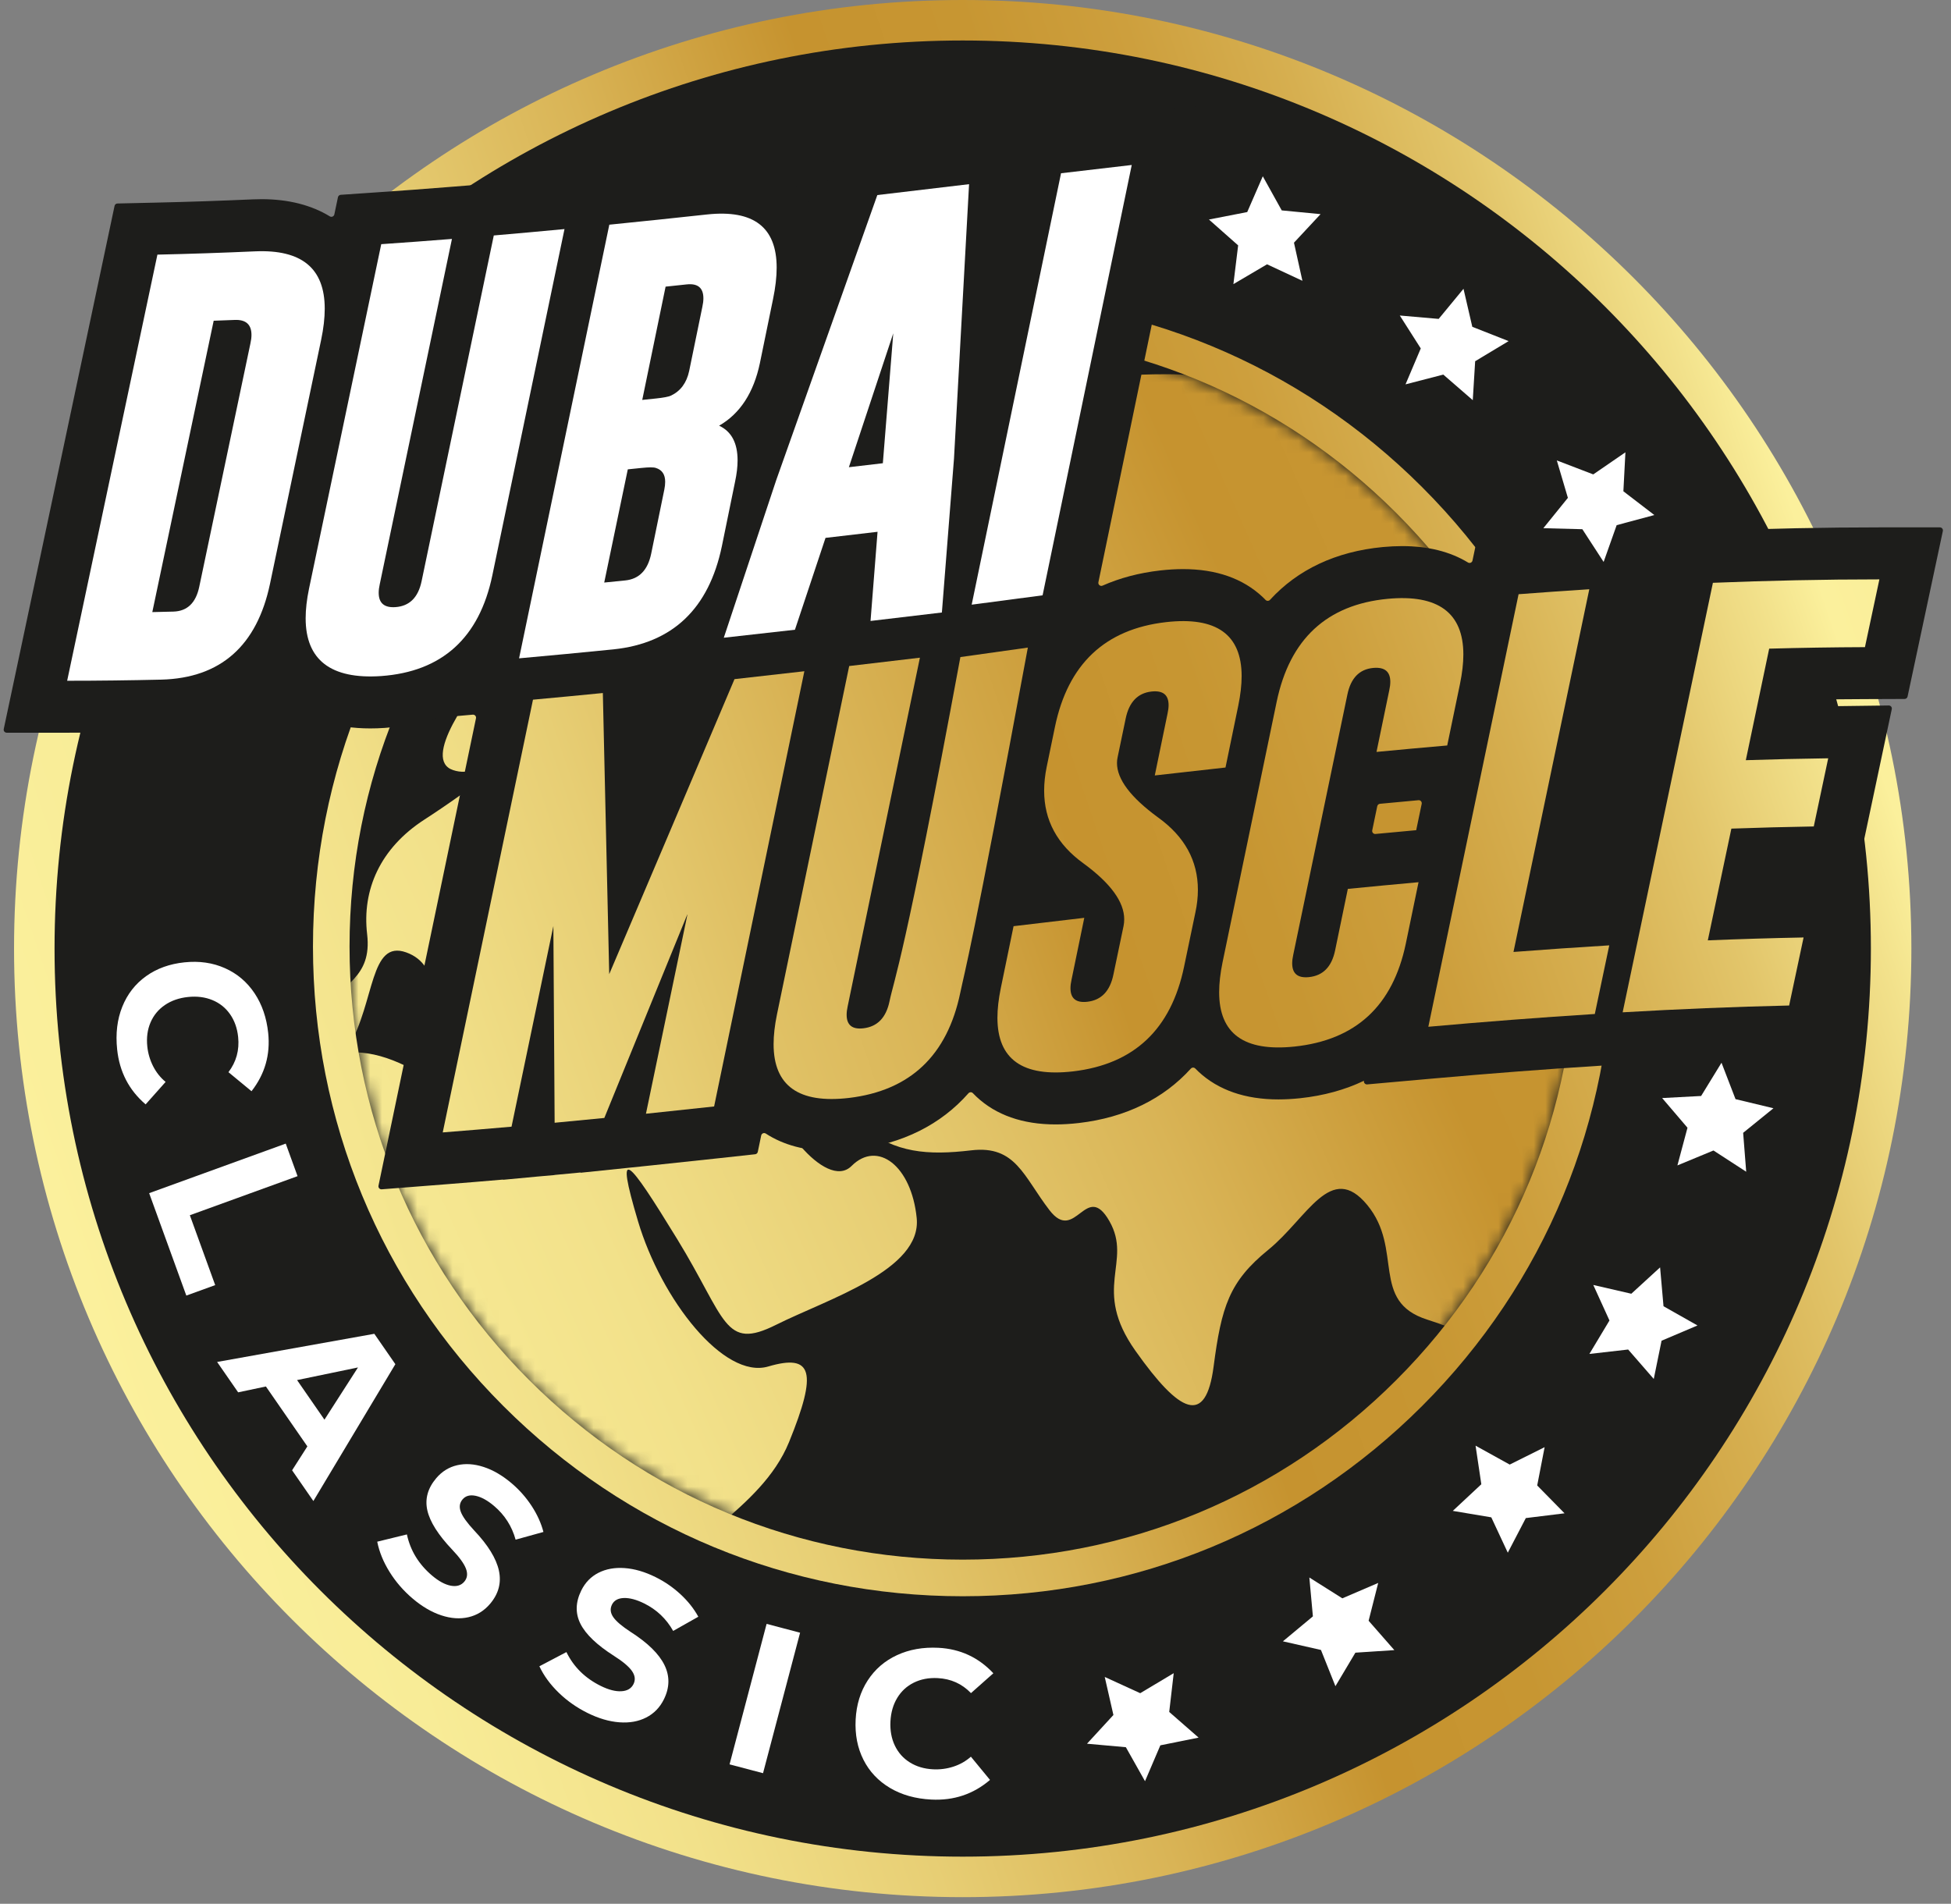 <svg width="100%" height="100%" viewBox="0 0 166 162" fill="none" xmlns="http://www.w3.org/2000/svg">
<rect x="0" y="0" width="166" height="162" fill="#808080" stroke="none"/>
<path d="M81.912 161.434C126.491 161.434 162.629 125.296 162.629 80.717C162.629 36.138 126.491 0 81.912 0C37.334 0 1.195 36.138 1.195 80.717C1.195 125.296 37.334 161.434 81.912 161.434Z" fill="url(#paint0_linear_3717_52851)"/>
<path d="M81.912 157.987C124.588 157.987 159.183 123.392 159.183 80.716C159.183 38.041 124.588 3.445 81.912 3.445C39.237 3.445 4.641 38.041 4.641 80.716C4.641 123.392 39.237 157.987 81.912 157.987Z" fill="#1D1D1B"/>
<path d="M10.405 85.664C10.837 84.589 11.51 83.724 12.425 83.068C13.339 82.413 14.428 82.019 15.693 81.888C16.958 81.756 18.108 81.922 19.145 82.386C20.182 82.849 21.02 83.56 21.658 84.517C22.297 85.474 22.683 86.602 22.819 87.9C23.012 89.747 22.538 91.398 21.4 92.854L19.438 91.234C20.104 90.357 20.379 89.359 20.262 88.239C20.184 87.489 19.953 86.841 19.571 86.297C19.189 85.753 18.688 85.353 18.07 85.099C17.451 84.844 16.762 84.757 16 84.836C15.239 84.916 14.582 85.144 14.03 85.52C13.477 85.897 13.07 86.391 12.808 87.003C12.546 87.614 12.455 88.295 12.533 89.046C12.595 89.641 12.761 90.202 13.028 90.728C13.296 91.254 13.65 91.699 14.091 92.062L12.39 93.974C10.973 92.761 10.166 91.201 9.967 89.295C9.826 87.949 9.972 86.739 10.405 85.664Z" fill="white"/>
<path d="M24.312 97.312L25.317 100.082L16.153 103.407L18.31 109.353L15.853 110.244L12.691 101.529L24.312 97.312Z" fill="white"/>
<path d="M24.853 125.111L26.152 123.077L22.624 117.979L20.263 118.477L18.473 115.892L31.849 113.496L33.639 116.082L26.663 127.726L24.853 125.111ZM30.459 116.359L25.275 117.434L27.606 120.803L30.459 116.359Z" fill="white"/>
<path d="M33.151 133.766C32.621 132.917 32.27 132.057 32.097 131.186L34.621 130.568C34.916 131.944 35.63 133.111 36.764 134.071C37.331 134.55 37.861 134.837 38.355 134.931C38.848 135.024 39.232 134.91 39.506 134.586C39.764 134.281 39.81 133.911 39.644 133.477C39.477 133.043 39.086 132.504 38.471 131.859C37.285 130.609 36.582 129.497 36.361 128.525C36.141 127.552 36.392 126.639 37.115 125.785C37.602 125.209 38.196 124.841 38.898 124.679C39.6 124.517 40.35 124.566 41.15 124.827C41.95 125.087 42.738 125.546 43.516 126.203C44.183 126.768 44.755 127.414 45.231 128.14C45.706 128.867 46.042 129.606 46.238 130.358L43.87 131.014C43.553 129.867 42.943 128.911 42.037 128.145C41.48 127.673 40.958 127.386 40.472 127.283C39.986 127.18 39.614 127.282 39.355 127.588C39.104 127.884 39.054 128.235 39.206 128.641C39.356 129.046 39.736 129.576 40.344 130.229C41.521 131.472 42.222 132.609 42.448 133.64C42.673 134.672 42.425 135.614 41.703 136.468C41.201 137.061 40.588 137.442 39.866 137.609C39.144 137.777 38.371 137.725 37.55 137.454C36.728 137.183 35.919 136.71 35.124 136.037C34.337 135.372 33.68 134.615 33.151 133.766Z" fill="white"/>
<path d="M47.538 144.037C46.819 143.341 46.271 142.592 45.893 141.788L48.193 140.579C48.811 141.843 49.786 142.804 51.118 143.461C51.784 143.79 52.368 143.94 52.869 143.912C53.371 143.884 53.715 143.68 53.903 143.3C54.08 142.941 54.035 142.571 53.77 142.19C53.503 141.809 52.994 141.38 52.241 140.903C50.788 139.976 49.838 139.067 49.389 138.176C48.941 137.285 48.964 136.338 49.459 135.335C49.792 134.66 50.281 134.159 50.922 133.832C51.565 133.506 52.305 133.372 53.144 133.432C53.983 133.491 54.859 133.746 55.772 134.197C56.556 134.584 57.266 135.073 57.903 135.663C58.54 136.253 59.044 136.89 59.416 137.572L57.276 138.78C56.692 137.744 55.869 136.963 54.806 136.438C54.15 136.115 53.575 135.962 53.078 135.979C52.582 135.997 52.245 136.186 52.068 136.544C51.896 136.893 51.932 137.245 52.177 137.602C52.422 137.96 52.918 138.382 53.666 138.869C55.107 139.791 56.062 140.725 56.53 141.672C56.998 142.618 56.984 143.593 56.489 144.596C56.145 145.293 55.643 145.81 54.982 146.147C54.322 146.484 53.56 146.62 52.697 146.555C51.834 146.49 50.935 146.227 50.001 145.766C49.077 145.309 48.256 144.733 47.538 144.037Z" fill="white"/>
<path d="M65.226 138.18L68.075 138.931L64.922 150.885L62.074 150.134L65.226 138.18Z" fill="white"/>
<path d="M75.717 152.135C74.722 151.542 73.971 150.743 73.465 149.739C72.958 148.734 72.738 147.597 72.802 146.327C72.868 145.057 73.209 143.946 73.828 142.993C74.446 142.041 75.277 141.323 76.322 140.84C77.366 140.357 78.54 140.149 79.844 140.215C81.698 140.31 83.256 141.033 84.519 142.382L82.615 144.071C81.852 143.277 80.908 142.851 79.784 142.794C79.03 142.755 78.355 142.883 77.758 143.177C77.161 143.471 76.69 143.903 76.343 144.475C75.995 145.047 75.803 145.715 75.763 146.479C75.724 147.243 75.848 147.927 76.135 148.531C76.422 149.136 76.847 149.614 77.411 149.967C77.975 150.32 78.633 150.516 79.387 150.555C79.985 150.585 80.564 150.509 81.126 150.325C81.687 150.142 82.181 149.86 82.608 149.481L84.234 151.457C82.817 152.67 81.151 153.227 79.237 153.129C77.885 153.06 76.712 152.728 75.717 152.135Z" fill="white"/>
<mask id="mask0_3717_52851" style="mask-type:luminance" maskUnits="userSpaceOnUse" x="29" y="28" width="106" height="105">
<path d="M81.912 132.716C110.725 132.716 134.083 109.359 134.083 80.546C134.083 51.733 110.725 28.375 81.912 28.375C53.099 28.375 29.741 51.733 29.741 80.546C29.741 109.359 53.099 132.716 81.912 132.716Z" fill="white"/>
</mask>
<g mask="url(#mask0_3717_52851)">
<path d="M143.594 57.108C141.821 52.898 145.588 52.676 149.356 50.681C153.123 48.686 125.422 32.952 125.422 32.952C125.422 32.952 124.757 35.169 116.557 34.725C108.358 34.282 105.535 31.844 99.301 31.844C93.066 31.844 88.856 32.509 85.309 37.827C81.765 43.147 83.981 35.39 79.105 37.605C74.229 39.822 75.116 41.373 70.684 42.703C66.251 44.033 57.83 55.556 56.501 53.12C55.17 50.681 60.489 46.248 54.728 47.8C48.965 49.351 44.755 53.341 42.317 56.221C39.88 59.102 35.891 64.642 38.55 65.529C41.209 66.415 43.204 63.091 45.863 58.216C48.523 53.341 50.295 55.999 48.301 59.324C46.306 62.647 39.88 67.302 36.112 69.74C32.345 72.177 30.793 75.723 31.237 79.49C31.68 83.258 29.021 83.701 27.691 85.918C26.863 87.297 26.981 89.62 27.722 90.269C27.29 90.564 26.901 90.948 26.583 91.458C23.482 96.418 21.043 102.539 22.815 110.073C24.588 117.608 26.361 121.153 30.793 121.153C35.226 121.153 36.334 124.921 35.891 126.694C35.447 128.468 35.447 129.796 36.998 133.786C38.55 137.774 35.447 139.104 37.885 143.537C40.322 147.968 41.874 151.071 44.09 153.731C46.306 156.389 51.625 159.714 53.619 156.611C55.614 153.51 54.506 148.19 57.387 146.638C60.268 145.088 59.16 137.774 58.273 134.451C57.387 131.126 64.7 128.689 67.138 122.704C69.575 116.721 69.132 115.17 65.365 116.278C61.597 117.386 56.279 110.609 54.284 103.914C52.29 97.219 53.398 98.549 57.608 105.419C61.819 112.288 61.597 114.948 66.03 112.732C70.462 110.517 78.44 108.078 77.997 103.647C77.554 99.214 74.673 96.997 72.456 99.214C70.24 101.431 65.365 94.782 66.03 92.788C66.695 90.793 70.462 93.674 73.343 95.889C76.224 98.106 78.883 98.327 82.65 97.884C86.418 97.441 87.083 100.101 89.299 102.982C91.515 105.862 92.402 100.415 94.396 103.914C96.391 107.414 92.844 109.63 96.612 114.948C100.38 120.268 102.595 121.374 103.26 116.278C103.925 111.182 104.59 109.047 107.914 106.347C111.238 103.647 113.233 98.771 116.336 102.539C119.438 106.305 116.557 110.738 121.433 112.288C126.308 113.84 126.752 115.17 131.626 116.943C136.502 118.716 137.832 112.288 134.73 108.3C131.626 104.31 137.61 102.982 141.378 101.874C145.145 100.765 147.583 97.219 145.81 92.566C144.037 87.911 138.054 80.598 141.378 79.046C144.702 77.497 147.583 79.712 148.691 83.701C149.799 87.689 153.345 84.366 149.577 78.825C145.81 73.285 151.129 71.734 151.572 67.967C152.016 64.199 145.367 61.319 143.594 57.108ZM56.057 79.046C50.96 79.268 43.869 82.815 47.858 85.031C51.846 87.246 56.057 88.133 52.068 90.793C48.079 93.453 40.766 95.226 37.442 92.566C35.113 90.702 31.809 89.175 29.275 89.639C29.407 89.464 29.543 89.26 29.686 89.019C31.901 85.253 31.458 79.933 34.561 81.041C37.663 82.15 36.334 85.918 38.55 85.696C40.766 85.475 37.442 80.598 38.993 79.046C40.544 77.497 39.436 84.809 42.982 85.031C46.528 85.253 47.193 83.036 47.414 78.825C47.636 74.615 50.739 71.069 54.284 73.063C57.83 75.058 61.154 78.825 56.057 79.046ZM65.586 83.48C61.597 82.371 66.03 79.268 64.035 77.275C62.041 75.28 64.415 73.228 66.03 71.512C69.575 67.745 67.581 76.388 70.019 80.155C72.456 83.923 69.575 84.588 65.586 83.48Z" fill="url(#paint1_linear_3717_52851)"/>
<path d="M123.206 122.41C123.384 124.984 126.013 125.957 128.081 129.796C130.149 133.638 132.219 136.741 133.992 136.889C135.764 137.036 146.993 140.288 146.402 137.036C145.81 133.786 135.42 136.901 133.205 132.056C130.988 127.211 122.911 118.125 123.206 122.41Z" fill="url(#paint2_linear_3717_52851)"/>
</g>
<path d="M81.912 135.829C67.145 135.829 53.262 130.078 42.821 119.637C32.379 109.195 26.629 95.312 26.629 80.545C26.629 65.778 32.379 51.895 42.821 41.454C53.262 31.012 67.145 25.262 81.912 25.262C96.679 25.262 110.562 31.012 121.003 41.454C131.445 51.895 137.196 65.778 137.196 80.545C137.196 95.312 131.445 109.195 121.003 119.637C110.562 130.078 96.679 135.829 81.912 135.829ZM81.912 28.036C67.886 28.036 54.7 33.498 44.783 43.416C34.865 53.333 29.403 66.519 29.403 80.545C29.403 94.571 34.865 107.757 44.783 117.675C54.7 127.592 67.886 133.054 81.912 133.054C95.938 133.054 109.124 127.592 119.042 117.675C128.959 107.757 134.421 94.571 134.421 80.545C134.421 66.519 128.959 53.333 119.042 43.416C109.124 33.498 95.938 28.036 81.912 28.036Z" fill="url(#paint3_linear_3717_52851)"/>
<path d="M81.912 135.487C67.236 135.487 53.438 129.772 43.06 119.394C32.682 109.016 26.967 95.219 26.967 80.542C26.967 65.866 32.682 52.068 43.06 41.69C53.438 31.313 67.236 25.598 81.912 25.598C96.588 25.598 110.386 31.313 120.764 41.69C131.142 52.068 136.857 65.866 136.857 80.542C136.857 95.219 131.142 109.016 120.764 119.394C110.386 129.772 96.588 135.487 81.912 135.487ZM81.912 28.372C67.977 28.372 54.876 33.799 45.022 43.652C35.168 53.506 29.741 66.607 29.741 80.542C29.741 94.478 35.168 107.579 45.022 117.432C54.876 127.286 67.977 132.713 81.912 132.713C95.847 132.713 108.949 127.286 118.802 117.432C128.656 107.579 134.083 94.478 134.083 80.542C134.083 66.607 128.656 53.506 118.802 43.652C108.949 33.799 95.847 28.372 81.912 28.372Z" fill="url(#paint4_linear_3717_52851)"/>
<path d="M158.695 59.489L162.054 59.476C162.175 59.475 162.28 59.39 162.305 59.272L165.307 45.186C165.341 45.026 165.219 44.875 165.055 44.875H159.907C155.308 44.875 150.483 44.974 145.566 45.169L142.323 45.298C142.205 45.303 142.105 45.387 142.081 45.503L140.676 45.684C140.711 45.518 140.578 45.364 140.408 45.374L134.941 45.725C132.97 45.851 130.929 45.994 128.873 46.151L125.75 46.388C125.636 46.397 125.541 46.48 125.518 46.592L125.287 47.697C125.251 47.87 125.055 47.957 124.904 47.865C123.379 46.938 121.503 46.469 119.305 46.469C118.782 46.469 118.229 46.496 117.659 46.549C113.657 46.929 110.406 48.475 108.058 51.042C107.957 51.152 107.786 51.157 107.682 51.05C107.598 50.963 107.514 50.88 107.432 50.802C105.757 49.225 103.48 48.426 100.664 48.426C100.047 48.426 99.39 48.465 98.711 48.542C96.922 48.746 95.285 49.181 93.812 49.832C93.621 49.917 93.415 49.749 93.457 49.544C95.847 38.006 98.236 26.468 100.626 14.936L101.796 9.291C101.832 9.119 101.689 8.962 101.514 8.982L95.787 9.644C93.778 9.876 91.768 10.111 89.759 10.348L86.592 10.722L86.592 10.723L81.929 11.278C79.33 11.588 76.73 11.898 74.13 12.204L71.556 12.507C71.459 12.519 71.376 12.585 71.343 12.677L70.478 15.12C70.19 15.931 69.902 16.743 69.615 17.554C69.543 17.756 69.268 17.79 69.155 17.608C68.785 17.012 68.382 16.536 68.003 16.165C66.37 14.566 64.145 13.756 61.39 13.756C60.855 13.756 60.288 13.787 59.695 13.85C56.758 14.17 54.046 14.453 51.404 14.717L49.471 14.911L47.612 15.087C45.568 15.281 43.557 15.463 41.636 15.628L39.839 15.782L38.103 15.92C36.076 16.082 34.069 16.23 32.136 16.362L28.989 16.577C28.874 16.585 28.778 16.669 28.754 16.782L28.448 18.243C28.412 18.416 28.215 18.504 28.065 18.412C26.513 17.461 24.553 16.948 22.264 16.948C22.026 16.948 21.782 16.953 21.526 16.964C18.738 17.087 15.968 17.181 13.293 17.241L9.993 17.316C9.873 17.318 9.771 17.403 9.747 17.52L9.064 20.75C6.483 32.965 3.9 45.163 1.386 57.005L0.318 62.036C0.284 62.197 0.406 62.348 0.57 62.348H5.714C8.362 62.348 11.096 62.315 13.854 62.25C17.426 62.155 20.423 61.057 22.761 58.988C22.894 58.87 23.024 58.748 23.152 58.624C23.26 58.518 23.434 58.534 23.528 58.652C23.823 59.02 24.125 59.334 24.416 59.596C26.169 61.18 28.555 61.983 31.506 61.983C31.897 61.983 32.305 61.969 32.734 61.94C34.843 61.789 36.745 61.313 38.419 60.531C38.551 60.47 38.696 60.582 38.666 60.724C38.642 60.839 38.736 60.945 38.853 60.934L40.224 60.812C40.396 60.797 40.534 60.952 40.499 61.121C38.112 72.579 35.726 84.024 33.339 95.453L32.204 100.892C32.168 101.06 32.305 101.215 32.476 101.202L38.015 100.768C39.575 100.646 41.18 100.513 42.799 100.373L42.799 100.391L45.737 100.115L47.184 99.988L47.185 99.98L47.604 99.94C48.195 99.885 48.795 99.828 49.4 99.77L49.396 99.792L53.577 99.359L54.508 99.266L54.51 99.262L55.416 99.168C57.278 98.975 59.238 98.766 61.242 98.547L64.252 98.218C64.363 98.206 64.454 98.123 64.477 98.014L64.766 96.622C64.802 96.446 65.004 96.359 65.155 96.457C66.667 97.441 68.543 97.94 70.754 97.94C71.384 97.94 72.055 97.899 72.76 97.817C76.794 97.335 80.059 95.688 82.398 93.031C82.498 92.917 82.674 92.911 82.778 93.021C82.877 93.125 82.976 93.223 83.073 93.315C84.742 94.884 87.012 95.68 89.819 95.68C90.446 95.68 91.114 95.639 91.816 95.558C95.776 95.092 98.995 93.5 101.322 90.931C101.422 90.82 101.594 90.814 101.698 90.921C101.793 91.019 101.886 91.11 101.979 91.196C103.659 92.759 105.946 93.552 108.775 93.552C109.355 93.552 109.971 93.518 110.613 93.451C112.622 93.237 114.442 92.735 116.053 91.964C116.017 92.134 116.156 92.289 116.328 92.274L121.921 91.775C126.895 91.332 131.491 90.98 135.973 90.697L137.149 90.623L138.319 90.555C143.145 90.275 147.858 90.082 152.328 89.981L155.625 89.907C155.744 89.904 155.846 89.82 155.871 89.703L158.873 75.557C158.908 75.395 158.782 75.243 158.616 75.246L153.372 75.346C152.631 75.361 151.882 75.377 151.128 75.396C150.962 75.4 150.834 75.248 150.869 75.086C150.873 75.064 150.878 75.042 150.882 75.02C150.907 74.903 151.009 74.819 151.129 74.816C152.23 74.787 153.322 74.764 154.397 74.746L157.716 74.691C157.836 74.689 157.939 74.604 157.964 74.486L160.961 60.342C160.995 60.18 160.87 60.029 160.705 60.031L155.495 60.099C155.112 60.104 154.727 60.11 154.34 60.116C154.175 60.119 154.049 59.968 154.083 59.806L154.097 59.739C154.122 59.621 154.225 59.536 154.346 59.534C155.813 59.509 157.267 59.494 158.695 59.489ZM117.183 68.601C117.206 68.491 117.299 68.408 117.411 68.397L117.54 68.385C118.6 68.284 119.651 68.186 120.69 68.091C120.862 68.076 121 68.231 120.964 68.401C120.809 69.148 120.653 69.896 120.497 70.643L120.298 70.661C119.234 70.757 118.142 70.859 117.034 70.964C116.861 70.981 116.721 70.825 116.756 70.655C116.898 69.97 117.041 69.286 117.183 68.601Z" fill="#1D1D1B"/>
<path d="M13.393 21.667C16.169 21.605 18.946 21.51 21.722 21.387C25.661 21.221 27.63 22.821 27.63 26.269C27.63 27.064 27.528 27.949 27.323 28.924C25.872 35.856 24.42 42.78 22.969 49.696C21.86 54.936 18.783 57.696 13.736 57.831C11.062 57.894 8.388 57.927 5.714 57.927C8.273 45.87 10.833 33.782 13.393 21.667ZM18.181 27.292C16.44 35.568 14.7 43.833 12.959 52.085C13.555 52.072 14.152 52.058 14.748 52.042C15.928 52.011 16.663 51.307 16.952 49.936C18.404 43.042 19.855 36.139 21.306 29.228C21.366 28.961 21.397 28.718 21.397 28.502C21.397 27.61 20.921 27.186 19.969 27.224C19.373 27.248 18.777 27.271 18.181 27.292Z" fill="white"/>
<path d="M41.887 48.974C40.779 54.269 37.623 57.157 32.42 57.528C28.144 57.817 26.006 56.149 26.006 52.611C26.006 51.852 26.102 51.01 26.295 50.083C28.342 40.328 30.39 30.559 32.438 20.777C34.443 20.64 36.449 20.491 38.454 20.331C36.407 30.137 34.359 39.931 32.311 49.712C32.251 49.981 32.221 50.224 32.221 50.441C32.221 51.32 32.697 51.728 33.648 51.661C34.841 51.577 35.582 50.84 35.871 49.458C37.918 39.662 39.966 29.854 42.014 20.036C44.019 19.864 46.025 19.683 48.03 19.492C45.983 29.329 43.935 39.157 41.887 48.974Z" fill="white"/>
<path d="M51.844 19.119C54.621 18.842 57.397 18.55 60.173 18.248C64.112 17.83 66.082 19.33 66.082 22.776C66.082 23.571 65.979 24.462 65.774 25.449C65.401 27.268 65.028 29.086 64.654 30.905C64.124 33.422 62.968 35.196 61.185 36.223C62.233 36.711 62.757 37.694 62.757 39.175C62.757 39.718 62.685 40.328 62.54 41.006C62.167 42.831 61.794 44.654 61.42 46.478C60.312 51.79 57.234 54.736 52.187 55.257C49.513 55.525 46.839 55.78 44.165 56.019C46.725 43.733 49.285 31.433 51.844 19.119ZM53.416 39.938C52.748 43.15 52.079 46.361 51.41 49.571C52.007 49.512 52.603 49.452 53.199 49.391C54.38 49.271 55.114 48.514 55.404 47.123C55.777 45.301 56.15 43.48 56.524 41.657C56.572 41.424 56.596 41.204 56.596 40.999C56.596 40.373 56.331 39.98 55.801 39.818C55.62 39.753 55.211 39.753 54.572 39.819C54.187 39.859 53.801 39.898 53.416 39.938ZM56.632 24.391C55.97 27.605 55.307 30.818 54.645 34.03C55.03 33.99 55.416 33.95 55.801 33.91C56.451 33.842 56.879 33.761 57.084 33.666C57.903 33.279 58.421 32.579 58.638 31.567C59.011 29.751 59.384 27.934 59.758 26.117C59.818 25.845 59.848 25.601 59.848 25.384C59.848 24.493 59.372 24.099 58.421 24.201C57.825 24.265 57.228 24.328 56.632 24.391Z" fill="white"/>
<path d="M81.17 39.024C80.827 43.389 80.484 47.754 80.14 52.119C78.117 52.36 76.093 52.6 74.069 52.838C74.268 50.309 74.467 47.781 74.666 45.252C73.19 45.425 71.715 45.598 70.239 45.769C69.372 48.375 68.504 50.981 67.637 53.586C65.62 53.817 63.602 54.044 61.584 54.266C63.072 49.796 64.56 45.323 66.047 40.848C68.914 32.772 71.781 24.687 74.647 16.598C77.249 16.292 79.851 15.982 82.453 15.672C82.025 23.456 81.598 31.24 81.17 39.024ZM75.117 39.417C75.412 35.732 75.708 32.048 76.003 28.363C74.744 32.162 73.485 35.959 72.227 39.756C73.19 39.644 74.154 39.53 75.117 39.417Z" fill="white"/>
<path d="M81.714 55.911C76.95 81.636 76.08 83.297 75.686 85.197C75.397 86.592 74.656 87.36 73.464 87.5C72.512 87.612 72.036 87.228 72.036 86.348C72.036 86.132 72.066 85.887 72.127 85.615C74.174 75.734 76.222 65.85 78.27 55.964C76.264 56.202 74.259 56.439 72.253 56.674C70.206 66.555 68.158 76.434 66.11 86.309C65.917 87.246 65.821 88.094 65.821 88.853C65.821 92.394 67.959 93.925 72.235 93.426C77.439 92.804 80.594 89.817 81.703 84.482C82.084 82.643 82.704 80.77 87.454 55.105L81.714 55.911Z" fill="url(#paint5_linear_3717_52851)"/>
<path d="M98.543 69.566C96.206 67.858 95.038 66.314 95.038 64.928C95.038 64.76 95.056 64.595 95.092 64.434C95.321 63.336 95.55 62.237 95.779 61.139C96.068 59.744 96.797 58.979 97.965 58.845C97.977 58.844 97.989 58.843 98.001 58.841C98.953 58.744 99.429 59.13 99.429 59.997C99.429 60.214 99.398 60.459 99.338 60.73C98.977 62.482 98.616 64.233 98.254 65.985C100.26 65.756 102.265 65.53 104.271 65.31C104.632 63.559 104.994 61.81 105.355 60.06C105.547 59.124 105.644 58.282 105.644 57.535C105.644 53.995 103.5 52.452 99.212 52.939C94.02 53.532 90.871 56.51 89.762 61.843C89.528 62.979 89.293 64.115 89.058 65.251C88.913 65.955 88.841 66.632 88.841 67.282C88.841 69.8 89.955 71.86 92.183 73.465C94.496 75.157 95.653 76.746 95.653 78.227C95.653 78.42 95.634 78.609 95.598 78.794C95.309 80.176 95.02 81.559 94.731 82.942C94.442 84.337 93.707 85.102 92.527 85.241C91.563 85.354 91.081 84.971 91.081 84.092C91.081 83.875 91.111 83.631 91.172 83.358C91.533 81.605 91.894 79.853 92.256 78.1C90.25 78.335 88.245 78.573 86.239 78.811C85.878 80.564 85.516 82.318 85.155 84.071C84.962 85.01 84.866 85.852 84.866 86.599C84.866 90.141 87.01 91.66 91.298 91.167C96.489 90.556 99.639 87.593 100.748 82.252C101.067 80.722 101.386 79.193 101.705 77.664C101.85 76.997 101.922 76.351 101.922 75.724C101.922 73.243 100.796 71.188 98.543 69.566Z" fill="url(#paint6_linear_3717_52851)"/>
<path d="M62.495 57.789C58.942 66.175 55.388 74.546 51.835 82.893C51.654 74.919 51.474 66.945 51.293 58.971C49.311 59.167 47.33 59.356 45.349 59.537C42.789 71.827 40.229 84.103 37.67 96.36C39.621 96.207 41.572 96.044 43.524 95.872C44.71 90.185 45.897 84.494 47.083 78.8C47.119 84.379 47.155 89.959 47.191 95.538C48.601 95.406 50.01 95.27 51.419 95.13C53.78 89.348 56.141 83.556 58.502 77.756C57.322 83.43 56.141 89.101 54.961 94.77C56.894 94.57 58.827 94.364 60.76 94.152C63.32 81.815 65.88 69.469 68.439 57.117C66.458 57.345 64.476 57.569 62.495 57.789Z" fill="url(#paint7_linear_3717_52851)"/>
<path d="M158.678 55.067C159.088 53.144 159.497 51.222 159.907 49.301C155.185 49.301 150.463 49.404 145.742 49.592C143.182 61.751 140.622 73.935 138.063 86.14C142.784 85.867 147.506 85.667 152.228 85.561C152.638 83.63 153.047 81.701 153.457 79.772C150.74 79.823 148.024 79.907 145.308 80.017C145.976 76.846 146.645 73.677 147.313 70.509C149.65 70.426 151.987 70.364 154.324 70.325C154.733 68.391 155.143 66.457 155.552 64.525C153.216 64.555 150.879 64.61 148.542 64.686C149.205 61.52 149.867 58.357 150.53 55.195C153.246 55.121 155.962 55.077 158.678 55.067Z" fill="url(#paint8_linear_3717_52851)"/>
<path d="M135.224 50.141C133.219 50.269 131.213 50.41 129.208 50.563C126.648 62.815 124.089 75.085 121.529 87.37C126.251 86.949 130.973 86.581 135.694 86.283C136.104 84.336 136.513 82.389 136.923 80.443C134.207 80.607 131.49 80.796 128.774 81.004C130.924 70.703 133.074 60.414 135.224 50.141Z" fill="url(#paint9_linear_3717_52851)"/>
<path d="M113.596 80.878C113.307 82.268 112.566 83.022 111.373 83.145C110.422 83.243 109.946 82.853 109.946 81.974C109.946 81.757 109.976 81.513 110.036 81.242C111.572 73.854 113.108 66.471 114.644 59.092C114.933 57.702 115.661 56.95 116.83 56.837C116.842 56.836 116.854 56.835 116.866 56.834C117.818 56.755 118.293 57.15 118.293 58.017C118.293 58.234 118.263 58.478 118.203 58.748C117.842 60.493 117.48 62.238 117.119 63.983C119.125 63.791 121.13 63.608 123.136 63.434C123.497 61.692 123.858 59.951 124.22 58.21C124.412 57.278 124.509 56.439 124.509 55.692C124.509 52.153 122.365 50.553 118.077 50.955C112.885 51.447 109.735 54.39 108.627 59.708C107.091 67.098 105.556 74.491 104.02 81.887C103.827 82.824 103.731 83.672 103.731 84.431C103.731 87.974 105.869 89.501 110.145 89.054C115.348 88.5 118.504 85.606 119.612 80.299C119.974 78.555 120.335 76.812 120.696 75.069C118.691 75.25 116.685 75.44 114.68 75.638C114.319 77.385 113.957 79.131 113.596 80.878Z" fill="url(#paint10_linear_3717_52851)"/>
<path d="M126.038 126.299L125.548 123.016L128.453 124.624L131.424 123.143L130.792 126.402L133.119 128.771L129.824 129.177L128.29 132.122L126.886 129.114L123.611 128.565L126.038 126.299Z" fill="white"/>
<path d="M111.707 137.541L111.405 134.234L114.213 136.006L117.264 134.696L116.448 137.914L118.636 140.412L115.323 140.63L113.624 143.482L112.393 140.399L109.155 139.664L111.707 137.541Z" fill="white"/>
<path d="M94.734 145.933L93.996 142.696L97.014 144.078L99.865 142.375L99.483 145.673L101.983 147.858L98.728 148.514L97.423 151.567L95.794 148.674L92.487 148.377L94.734 145.933Z" fill="white"/>
<path d="M136.941 112.363L135.564 109.341L138.8 110.087L141.248 107.844L141.539 111.151L144.429 112.787L141.373 114.085L140.71 117.339L138.531 114.834L135.232 115.21L136.941 112.363Z" fill="white"/>
<path d="M143.579 95.961L141.423 93.436L144.739 93.26L146.474 90.43L147.666 93.529L150.894 94.304L148.315 96.395L148.575 99.705L145.789 97.898L142.722 99.168L143.579 95.961Z" fill="white"/>
<path d="M134.634 45.032L131.315 44.945L133.403 42.364L132.461 39.18L135.561 40.368L138.298 38.488L138.125 41.804L140.759 43.826L137.553 44.687L136.444 47.816L134.634 45.032Z" fill="white"/>
<path d="M122.803 31.875L119.589 32.706L120.885 29.649L119.101 26.848L122.409 27.136L124.521 24.574L125.27 27.809L128.359 29.026L125.513 30.738L125.31 34.052L122.803 31.875Z" fill="white"/>
<path d="M107.805 22.491L104.944 24.176L105.347 20.88L102.861 18.68L106.12 18.045L107.444 15L109.055 17.903L112.36 18.222L110.097 20.651L110.815 23.893L107.805 22.491Z" fill="white"/>
<path d="M88.709 50.657C91.237 38.448 93.766 26.24 96.294 14.039C94.289 14.271 92.283 14.506 90.278 14.742C87.744 26.977 85.21 39.215 82.675 51.453L88.709 50.657Z" fill="white"/>
<defs>
<linearGradient id="paint0_linear_3717_52851" x1="5.457" y1="106.667" x2="258.248" y2="20.866" gradientUnits="userSpaceOnUse">
<stop stop-color="#FBF09C"/>
<stop offset="0.062" stop-color="#F8EC97"/>
<stop offset="0.13" stop-color="#F2E18A"/>
<stop offset="0.2" stop-color="#E7CE74"/>
<stop offset="0.272" stop-color="#D9B456"/>
<stop offset="0.345" stop-color="#C6932F"/>
<stop offset="0.346" stop-color="#C6932F"/>
<stop offset="0.398" stop-color="#C79632"/>
<stop offset="0.446" stop-color="#CD9F3D"/>
<stop offset="0.491" stop-color="#D6AF50"/>
<stop offset="0.536" stop-color="#E2C56A"/>
<stop offset="0.579" stop-color="#F2E18B"/>
<stop offset="0.598" stop-color="#FBF09C"/>
<stop offset="0.674" stop-color="#F7E993"/>
<stop offset="0.793" stop-color="#EFD77D"/>
<stop offset="0.939" stop-color="#E2BA5A"/>
<stop offset="1" stop-color="#DCAD49"/>
</linearGradient>
<linearGradient id="paint1_linear_3717_52851" x1="11.345" y1="121.2" x2="313.955" y2="-12.115" gradientUnits="userSpaceOnUse">
<stop stop-color="#FBF09C"/>
<stop offset="0.062" stop-color="#F8EC97"/>
<stop offset="0.13" stop-color="#F2E18A"/>
<stop offset="0.2" stop-color="#E7CE74"/>
<stop offset="0.272" stop-color="#D9B456"/>
<stop offset="0.345" stop-color="#C6932F"/>
<stop offset="0.346" stop-color="#C6932F"/>
<stop offset="0.398" stop-color="#C79632"/>
<stop offset="0.446" stop-color="#CD9F3D"/>
<stop offset="0.491" stop-color="#D6AF50"/>
<stop offset="0.536" stop-color="#E2C56A"/>
<stop offset="0.579" stop-color="#F2E18B"/>
<stop offset="0.598" stop-color="#FBF09C"/>
<stop offset="0.674" stop-color="#F7E993"/>
<stop offset="0.793" stop-color="#EFD77D"/>
<stop offset="0.939" stop-color="#E2BA5A"/>
<stop offset="1" stop-color="#DCAD49"/>
</linearGradient>
<linearGradient id="paint2_linear_3717_52851" x1="34.547" y1="173.867" x2="337.158" y2="40.552" gradientUnits="userSpaceOnUse">
<stop stop-color="#FBF09C"/>
<stop offset="0.062" stop-color="#F8EC97"/>
<stop offset="0.13" stop-color="#F2E18A"/>
<stop offset="0.2" stop-color="#E7CE74"/>
<stop offset="0.272" stop-color="#D9B456"/>
<stop offset="0.345" stop-color="#C6932F"/>
<stop offset="0.346" stop-color="#C6932F"/>
<stop offset="0.398" stop-color="#C79632"/>
<stop offset="0.446" stop-color="#CD9F3D"/>
<stop offset="0.491" stop-color="#D6AF50"/>
<stop offset="0.536" stop-color="#E2C56A"/>
<stop offset="0.579" stop-color="#F2E18B"/>
<stop offset="0.598" stop-color="#FBF09C"/>
<stop offset="0.674" stop-color="#F7E993"/>
<stop offset="0.793" stop-color="#EFD77D"/>
<stop offset="0.939" stop-color="#E2BA5A"/>
<stop offset="1" stop-color="#DCAD49"/>
</linearGradient>
<linearGradient id="paint3_linear_3717_52851" x1="5.508" y1="106.478" x2="258.298" y2="20.677" gradientUnits="userSpaceOnUse">
<stop stop-color="#FBF09C"/>
<stop offset="0.062" stop-color="#F8EC97"/>
<stop offset="0.13" stop-color="#F2E18A"/>
<stop offset="0.2" stop-color="#E7CE74"/>
<stop offset="0.272" stop-color="#D9B456"/>
<stop offset="0.345" stop-color="#C6932F"/>
<stop offset="0.346" stop-color="#C6932F"/>
<stop offset="0.398" stop-color="#C79632"/>
<stop offset="0.446" stop-color="#CD9F3D"/>
<stop offset="0.491" stop-color="#D6AF50"/>
<stop offset="0.536" stop-color="#E2C56A"/>
<stop offset="0.579" stop-color="#F2E18B"/>
<stop offset="0.598" stop-color="#FBF09C"/>
<stop offset="0.674" stop-color="#F7E993"/>
<stop offset="0.793" stop-color="#EFD77D"/>
<stop offset="0.939" stop-color="#E2BA5A"/>
<stop offset="1" stop-color="#DCAD49"/>
</linearGradient>
<linearGradient id="paint4_linear_3717_52851" x1="5.508" y1="106.475" x2="258.298" y2="20.674" gradientUnits="userSpaceOnUse">
<stop stop-color="#FBF09C"/>
<stop offset="0.062" stop-color="#F8EC97"/>
<stop offset="0.13" stop-color="#F2E18A"/>
<stop offset="0.2" stop-color="#E7CE74"/>
<stop offset="0.272" stop-color="#D9B456"/>
<stop offset="0.345" stop-color="#C6932F"/>
<stop offset="0.346" stop-color="#C6932F"/>
<stop offset="0.398" stop-color="#C79632"/>
<stop offset="0.446" stop-color="#CD9F3D"/>
<stop offset="0.491" stop-color="#D6AF50"/>
<stop offset="0.536" stop-color="#E2C56A"/>
<stop offset="0.579" stop-color="#F2E18B"/>
<stop offset="0.598" stop-color="#FBF09C"/>
<stop offset="0.674" stop-color="#F7E993"/>
<stop offset="0.793" stop-color="#EFD77D"/>
<stop offset="0.939" stop-color="#E2BA5A"/>
<stop offset="1" stop-color="#DCAD49"/>
</linearGradient>
<linearGradient id="paint5_linear_3717_52851" x1="-20.454" y1="106.673" x2="332.166" y2="-13.011" gradientUnits="userSpaceOnUse">
<stop stop-color="#FBF09C"/>
<stop offset="0.062" stop-color="#F8EC97"/>
<stop offset="0.13" stop-color="#F2E18A"/>
<stop offset="0.2" stop-color="#E7CE74"/>
<stop offset="0.272" stop-color="#D9B456"/>
<stop offset="0.345" stop-color="#C6932F"/>
<stop offset="0.346" stop-color="#C6932F"/>
<stop offset="0.398" stop-color="#C79632"/>
<stop offset="0.446" stop-color="#CD9F3D"/>
<stop offset="0.491" stop-color="#D6AF50"/>
<stop offset="0.536" stop-color="#E2C56A"/>
<stop offset="0.579" stop-color="#F2E18B"/>
<stop offset="0.598" stop-color="#FBF09C"/>
<stop offset="0.674" stop-color="#F7E993"/>
<stop offset="0.793" stop-color="#EFD77D"/>
<stop offset="0.939" stop-color="#E2BA5A"/>
<stop offset="1" stop-color="#DCAD49"/>
</linearGradient>
<linearGradient id="paint6_linear_3717_52851" x1="4.301" y1="102.921" x2="257.091" y2="17.119" gradientUnits="userSpaceOnUse">
<stop stop-color="#FBF09C"/>
<stop offset="0.062" stop-color="#F8EC97"/>
<stop offset="0.13" stop-color="#F2E18A"/>
<stop offset="0.2" stop-color="#E7CE74"/>
<stop offset="0.272" stop-color="#D9B456"/>
<stop offset="0.345" stop-color="#C6932F"/>
<stop offset="0.346" stop-color="#C6932F"/>
<stop offset="0.398" stop-color="#C79632"/>
<stop offset="0.446" stop-color="#CD9F3D"/>
<stop offset="0.491" stop-color="#D6AF50"/>
<stop offset="0.536" stop-color="#E2C56A"/>
<stop offset="0.579" stop-color="#F2E18B"/>
<stop offset="0.598" stop-color="#FBF09C"/>
<stop offset="0.674" stop-color="#F7E993"/>
<stop offset="0.793" stop-color="#EFD77D"/>
<stop offset="0.939" stop-color="#E2BA5A"/>
<stop offset="1" stop-color="#DCAD49"/>
</linearGradient>
<linearGradient id="paint7_linear_3717_52851" x1="1.401" y1="94.376" x2="254.191" y2="8.575" gradientUnits="userSpaceOnUse">
<stop stop-color="#FBF09C"/>
<stop offset="0.062" stop-color="#F8EC97"/>
<stop offset="0.13" stop-color="#F2E18A"/>
<stop offset="0.2" stop-color="#E7CE74"/>
<stop offset="0.272" stop-color="#D9B456"/>
<stop offset="0.345" stop-color="#C6932F"/>
<stop offset="0.346" stop-color="#C6932F"/>
<stop offset="0.398" stop-color="#C79632"/>
<stop offset="0.446" stop-color="#CD9F3D"/>
<stop offset="0.491" stop-color="#D6AF50"/>
<stop offset="0.536" stop-color="#E2C56A"/>
<stop offset="0.579" stop-color="#F2E18B"/>
<stop offset="0.598" stop-color="#FBF09C"/>
<stop offset="0.674" stop-color="#F7E993"/>
<stop offset="0.793" stop-color="#EFD77D"/>
<stop offset="0.939" stop-color="#E2BA5A"/>
<stop offset="1" stop-color="#DCAD49"/>
</linearGradient>
<linearGradient id="paint8_linear_3717_52851" x1="8.49" y1="115.262" x2="261.281" y2="29.461" gradientUnits="userSpaceOnUse">
<stop stop-color="#FBF09C"/>
<stop offset="0.062" stop-color="#F8EC97"/>
<stop offset="0.13" stop-color="#F2E18A"/>
<stop offset="0.2" stop-color="#E7CE74"/>
<stop offset="0.272" stop-color="#D9B456"/>
<stop offset="0.345" stop-color="#C6932F"/>
<stop offset="0.346" stop-color="#C6932F"/>
<stop offset="0.398" stop-color="#C79632"/>
<stop offset="0.446" stop-color="#CD9F3D"/>
<stop offset="0.491" stop-color="#D6AF50"/>
<stop offset="0.536" stop-color="#E2C56A"/>
<stop offset="0.579" stop-color="#F2E18B"/>
<stop offset="0.598" stop-color="#FBF09C"/>
<stop offset="0.674" stop-color="#F7E993"/>
<stop offset="0.793" stop-color="#EFD77D"/>
<stop offset="0.939" stop-color="#E2BA5A"/>
<stop offset="1" stop-color="#DCAD49"/>
</linearGradient>
<linearGradient id="paint9_linear_3717_52851" x1="7.04" y1="110.989" x2="259.831" y2="25.188" gradientUnits="userSpaceOnUse">
<stop stop-color="#FBF09C"/>
<stop offset="0.062" stop-color="#F8EC97"/>
<stop offset="0.13" stop-color="#F2E18A"/>
<stop offset="0.2" stop-color="#E7CE74"/>
<stop offset="0.272" stop-color="#D9B456"/>
<stop offset="0.345" stop-color="#C6932F"/>
<stop offset="0.346" stop-color="#C6932F"/>
<stop offset="0.398" stop-color="#C79632"/>
<stop offset="0.446" stop-color="#CD9F3D"/>
<stop offset="0.491" stop-color="#D6AF50"/>
<stop offset="0.536" stop-color="#E2C56A"/>
<stop offset="0.579" stop-color="#F2E18B"/>
<stop offset="0.598" stop-color="#FBF09C"/>
<stop offset="0.674" stop-color="#F7E993"/>
<stop offset="0.793" stop-color="#EFD77D"/>
<stop offset="0.939" stop-color="#E2BA5A"/>
<stop offset="1" stop-color="#DCAD49"/>
</linearGradient>
<linearGradient id="paint10_linear_3717_52851" x1="5.623" y1="106.815" x2="258.414" y2="21.014" gradientUnits="userSpaceOnUse">
<stop stop-color="#FBF09C"/>
<stop offset="0.062" stop-color="#F8EC97"/>
<stop offset="0.13" stop-color="#F2E18A"/>
<stop offset="0.2" stop-color="#E7CE74"/>
<stop offset="0.272" stop-color="#D9B456"/>
<stop offset="0.345" stop-color="#C6932F"/>
<stop offset="0.346" stop-color="#C6932F"/>
<stop offset="0.398" stop-color="#C79632"/>
<stop offset="0.446" stop-color="#CD9F3D"/>
<stop offset="0.491" stop-color="#D6AF50"/>
<stop offset="0.536" stop-color="#E2C56A"/>
<stop offset="0.579" stop-color="#F2E18B"/>
<stop offset="0.598" stop-color="#FBF09C"/>
<stop offset="0.674" stop-color="#F7E993"/>
<stop offset="0.793" stop-color="#EFD77D"/>
<stop offset="0.939" stop-color="#E2BA5A"/>
<stop offset="1" stop-color="#DCAD49"/>
</linearGradient>
</defs>
</svg>
